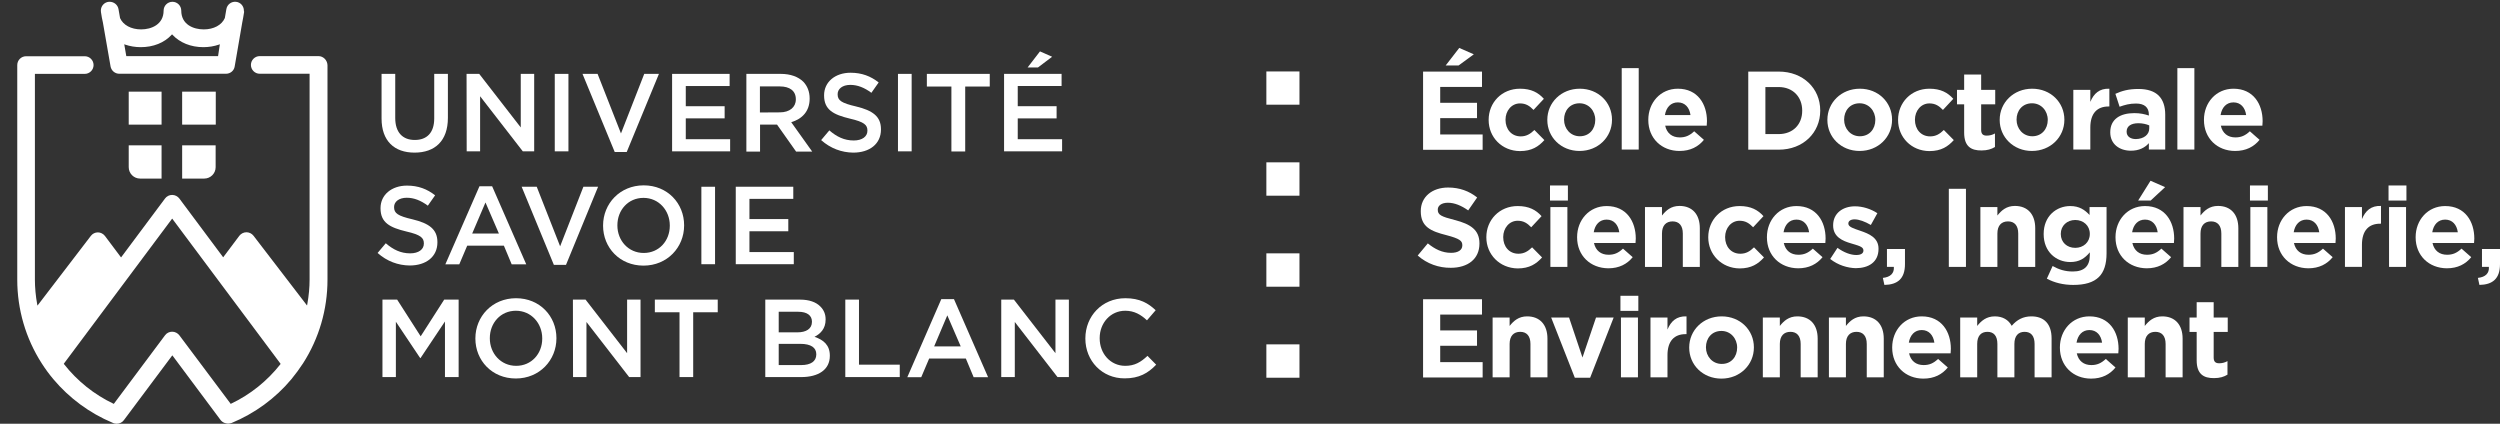 <?xml version="1.0" encoding="utf-8"?>
<!-- Generator: Adobe Illustrator 27.5.0, SVG Export Plug-In . SVG Version: 6.00 Build 0)  -->
<svg version="1.1" id="Calque_1" xmlns="http://www.w3.org/2000/svg" xmlns:xlink="http://www.w3.org/1999/xlink" x="0px" y="0px"
	 viewBox="0 0 1955.8 331.5" style="enable-background:new 0 0 1955.8 331.5;" xml:space="preserve">
<rect x="0" y="0" width="1955.8" height="331.5" fill="#333333" stroke="none"/>
<style type="text/css">
	.st0{fill:#FFFFFF;}
</style>
<g id="Calque_1_00000148625493593804750050000018310310014384930462_">
</g>
<g id="Calque_3">
	<polygon class="st0" points="1016.6,269.4 1002.7,269.4 999.7,269.4 990.7,269.4 990.7,278.4 990.7,284.9 990.7,295.5 
		1016.6,295.5 	"/>
	<polygon class="st0" points="1016.6,198.2 1002.7,198.2 999.7,198.2 990.7,198.2 990.7,207.2 990.7,213.7 990.7,224.3 
		1016.6,224.3 	"/>
	<polygon class="st0" points="1016.6,127 1002.7,127 999.7,127 990.7,127 990.7,136 990.7,142.5 990.7,153.1 1016.6,153.1 	"/>
	<polygon class="st0" points="1016.6,55.9 1002.7,55.9 999.7,55.9 990.7,55.9 990.7,64.8 990.7,71.3 990.7,81.9 1016.6,81.9 	"/>
	<path class="st0" d="M1109.1,199.9l7.9-9.5c5.5,4.5,11.3,7.4,18.2,7.4c5.5,0,8.8-2.2,8.8-5.8v-0.2c0-3.4-2.1-5.1-12.3-7.8
		c-12.3-3.1-20.2-6.5-20.2-18.7v-0.2c0-11.1,8.9-18.4,21.4-18.4c8.9,0,16.5,2.8,22.7,7.8l-7,10.1c-5.4-3.8-10.7-6-15.9-6
		c-5.1,0-7.9,2.4-7.9,5.3v0.2c0,4,2.6,5.3,13.2,8c12.4,3.2,19.4,7.7,19.4,18.3v0.2c0,12.1-9.2,18.9-22.4,18.9
		C1125.7,209.6,1116.4,206.4,1109.1,199.9z"/>
	<path class="st0" d="M1162.8,185.7v-0.2c0-13.4,10.2-24.3,24.5-24.3c8.8,0,14.3,3,18.7,7.9l-8.1,8.7c-3-3.1-5.9-5.1-10.6-5.1
		c-6.6,0-11.3,5.8-11.3,12.7v0.2c0,7.2,4.6,12.9,11.9,12.9c4.4,0,7.5-1.9,10.7-5l7.8,7.9c-4.5,5-9.8,8.6-19.1,8.6
		C1173.1,209.8,1162.8,199,1162.8,185.7z"/>
	<path class="st0" d="M1212.6,145.1h14v11.8h-14V145.1z M1212.9,162h13.3v46.8h-13.3V162z"/>
	<path class="st0" d="M1233.8,185.7v-0.2c0-13.4,9.5-24.3,23.1-24.3c15.6,0,22.8,12.1,22.8,25.4c0,1-0.1,2.3-0.2,3.5H1247
		c1.3,6,5.5,9.2,11.4,9.2c4.5,0,7.7-1.4,11.3-4.8l7.6,6.7c-4.4,5.4-10.6,8.7-19.1,8.7C1244.2,209.8,1233.8,200,1233.8,185.7z
		 M1266.8,181.7c-0.8-5.9-4.3-9.9-9.9-9.9c-5.5,0-9.1,3.9-10.1,9.9H1266.8z"/>
	<path class="st0" d="M1286.9,162h13.3v6.6c3.1-3.9,7-7.5,13.7-7.5c10,0,15.9,6.6,15.9,17.4v30.3h-13.3v-26.1c0-6.3-3-9.5-8-9.5
		c-5.1,0-8.3,3.2-8.3,9.5v26.1h-13.3L1286.9,162L1286.9,162z"/>
	<path class="st0" d="M1336.4,185.7v-0.2c0-13.4,10.2-24.3,24.5-24.3c8.8,0,14.3,3,18.7,7.9l-8.1,8.7c-3-3.1-5.9-5.1-10.6-5.1
		c-6.6,0-11.3,5.8-11.3,12.7v0.2c0,7.2,4.6,12.9,11.9,12.9c4.5,0,7.5-1.9,10.7-5l7.8,7.9c-4.5,5-9.8,8.6-19.1,8.6
		C1346.7,209.8,1336.4,199,1336.4,185.7z"/>
	<path class="st0" d="M1382.3,185.7v-0.2c0-13.4,9.5-24.3,23.1-24.3c15.6,0,22.8,12.1,22.8,25.4c0,1-0.1,2.3-0.2,3.5h-32.5
		c1.3,6,5.5,9.2,11.4,9.2c4.4,0,7.7-1.4,11.3-4.8l7.6,6.7c-4.4,5.4-10.6,8.7-19.1,8.7C1392.7,209.8,1382.3,200,1382.3,185.7z
		 M1415.3,181.7c-0.8-5.9-4.3-9.9-9.9-9.9c-5.5,0-9.1,3.9-10.1,9.9H1415.3z"/>
	<path class="st0" d="M1431.8,202.6l5.7-8.7c5.1,3.7,10.4,5.6,14.7,5.6c3.8,0,5.6-1.4,5.6-3.5v-0.2c0-2.9-4.5-3.8-9.7-5.4
		c-6.5-1.9-14-5-14-14v-0.2c0-9.5,7.7-14.8,17.1-14.8c5.9,0,12.4,2,17.5,5.4l-5.1,9.2c-4.6-2.7-9.3-4.4-12.7-4.4
		c-3.2,0-4.9,1.4-4.9,3.2v0.2c0,2.6,4.4,3.8,9.5,5.6c6.5,2.2,14.1,5.3,14.1,13.9v0.2c0,10.4-7.8,15.1-17.9,15.1
		C1445.3,209.6,1438,207.5,1431.8,202.6z"/>
	<path class="st0" d="M1473,217.4c6-0.6,9-3.7,8.6-8.6h-5.4v-14h14.1v11.8c0,11.5-5.8,16.1-16.1,16.3L1473,217.4z"/>
	<path class="st0" d="M1524.6,147.7h13.4v61.1h-13.4V147.7z"/>
	<path class="st0" d="M1549.3,162h13.3v6.6c3.1-3.9,7-7.5,13.7-7.5c10,0,15.9,6.6,15.9,17.4v30.3h-13.3v-26.1c0-6.3-3-9.5-8-9.5
		c-5.1,0-8.3,3.2-8.3,9.5v26.1h-13.3V162z"/>
	<path class="st0" d="M1601.3,218l4.5-9.9c4.8,2.7,9.6,4.3,15.8,4.3c9.1,0,13.3-4.4,13.3-12.7v-2.3c-3.9,4.7-8.2,7.6-15.3,7.6
		c-10.9,0-20.8-7.9-20.8-21.8V183c0-14,10-21.8,20.8-21.8c7.2,0,11.5,3.1,15.1,7V162h13.3v36.2c0,8.4-2,14.5-5.9,18.4
		c-4.4,4.4-11.1,6.3-20.2,6.3C1614.3,222.9,1607.2,221.2,1601.3,218z M1634.9,183.1v-0.2c0-6.4-5-10.8-11.4-10.8
		s-11.3,4.5-11.3,10.8v0.2c0,6.5,4.9,10.8,11.3,10.8S1634.9,189.5,1634.9,183.1z"/>
	<path class="st0" d="M1655,185.7v-0.2c0-13.4,9.5-24.3,23.1-24.3c15.6,0,22.8,12.1,22.8,25.4c0,1-0.1,2.3-0.2,3.5h-32.5
		c1.3,6,5.5,9.2,11.4,9.2c4.5,0,7.7-1.4,11.3-4.8l7.6,6.7c-4.4,5.4-10.6,8.7-19.1,8.7C1665.4,209.8,1655,200,1655,185.7z
		 M1688,181.7c-0.8-5.9-4.3-9.9-9.9-9.9c-5.5,0-9.1,3.9-10.1,9.9H1688z M1682.4,141.4l11.4,5l-11.3,10.5h-9.8L1682.4,141.4z"/>
	<path class="st0" d="M1708.2,162h13.3v6.6c3.1-3.9,7-7.5,13.7-7.5c10,0,15.9,6.6,15.9,17.4v30.3h-13.3v-26.1c0-6.3-3-9.5-8-9.5
		c-5.1,0-8.3,3.2-8.3,9.5v26.1h-13.3L1708.2,162L1708.2,162z"/>
	<path class="st0" d="M1760.2,145.1h14v11.8h-14V145.1z M1760.5,162h13.3v46.8h-13.3V162z"/>
	<path class="st0" d="M1781.4,185.7v-0.2c0-13.4,9.5-24.3,23.1-24.3c15.6,0,22.8,12.1,22.8,25.4c0,1-0.1,2.3-0.2,3.5h-32.5
		c1.3,6,5.5,9.2,11.4,9.2c4.4,0,7.7-1.4,11.3-4.8l7.6,6.7c-4.4,5.4-10.6,8.7-19.1,8.7C1791.8,209.8,1781.4,200,1781.4,185.7z
		 M1814.4,181.7c-0.8-5.9-4.3-9.9-9.9-9.9c-5.5,0-9.1,3.9-10.1,9.9H1814.4z"/>
	<path class="st0" d="M1834.5,162h13.3v9.4c2.7-6.5,7.1-10.6,14.9-10.3V175h-0.7c-8.8,0-14.2,5.3-14.2,16.5v17.3h-13.3L1834.5,162
		L1834.5,162z"/>
	<path class="st0" d="M1868.6,145.1h14v11.8h-14V145.1z M1869,162h13.3v46.8H1869V162z"/>
	<path class="st0" d="M1889.8,185.7v-0.2c0-13.4,9.5-24.3,23.1-24.3c15.6,0,22.8,12.1,22.8,25.4c0,1-0.1,2.3-0.2,3.5H1903
		c1.3,6,5.5,9.2,11.4,9.2c4.4,0,7.7-1.4,11.3-4.8l7.6,6.7c-4.4,5.4-10.6,8.7-19.1,8.7C1900.2,209.8,1889.8,200,1889.8,185.7z
		 M1922.8,181.7c-0.8-5.9-4.3-9.9-9.9-9.9c-5.5,0-9.1,3.9-10.1,9.9H1922.8z"/>
	<path class="st0" d="M1938.5,217.4c6-0.6,9-3.7,8.6-8.6h-5.4v-14h14.1v11.8c0,11.5-5.8,16.1-16.1,16.3L1938.5,217.4z"/>
	<path class="st0" d="M1113.3,56h46.1v12h-32.7v12.4h28.8v12h-28.8v12.8h33.2v12h-46.6V56z M1141.6,37.5l11.4,5l-11.9,8.7H1131
		L1141.6,37.5z"/>
	<path class="st0" d="M1164.6,93.9v-0.2c0-13.4,10.2-24.3,24.5-24.3c8.8,0,14.3,3,18.7,7.9l-8.1,8.7c-3-3.1-5.9-5.1-10.6-5.1
		c-6.6,0-11.3,5.8-11.3,12.7v0.2c0,7.2,4.6,12.9,11.9,12.9c4.4,0,7.5-1.9,10.7-5l7.8,7.9c-4.5,5-9.8,8.6-19.1,8.6
		C1174.9,118.1,1164.6,107.3,1164.6,93.9z"/>
	<path class="st0" d="M1210.5,93.9v-0.2c0-13.4,10.8-24.3,25.4-24.3c14.5,0,25.2,10.7,25.2,24.2v0.2c0,13.4-10.8,24.3-25.4,24.3
		C1221.2,118.1,1210.5,107.3,1210.5,93.9z M1248,93.9v-0.2c0-6.9-5-12.9-12.3-12.9c-7.6,0-12.1,5.8-12.1,12.7v0.2
		c0,6.9,5,12.9,12.3,12.9C1243.5,106.6,1248,100.8,1248,93.9z"/>
	<path class="st0" d="M1268.7,53.3h13.3V117h-13.3V53.3z"/>
	<path class="st0" d="M1289.5,93.9v-0.2c0-13.4,9.5-24.3,23.1-24.3c15.6,0,22.8,12.1,22.8,25.4c0,1-0.1,2.3-0.2,3.5h-32.5
		c1.3,6,5.5,9.2,11.4,9.2c4.4,0,7.7-1.4,11.3-4.8l7.6,6.7c-4.4,5.4-10.6,8.7-19.1,8.7C1299.9,118.1,1289.5,108.2,1289.5,93.9z
		 M1322.5,90c-0.8-5.9-4.3-9.9-9.9-9.9c-5.5,0-9.1,3.9-10.1,9.9H1322.5z"/>
	<path class="st0" d="M1367.7,56h23.8c19.2,0,32.5,13.2,32.5,30.4v0.2c0,17.2-13.3,30.5-32.5,30.5h-23.8V56z M1381.1,68.1v36.8h10.4
		c11,0,18.4-7.4,18.4-18.2v-0.2c0-10.8-7.4-18.4-18.4-18.4L1381.1,68.1L1381.1,68.1z"/>
	<path class="st0" d="M1429.6,93.9v-0.2c0-13.4,10.8-24.3,25.4-24.3c14.5,0,25.2,10.7,25.2,24.2v0.2c0,13.4-10.8,24.3-25.4,24.3
		C1440.3,118.1,1429.6,107.3,1429.6,93.9z M1467.1,93.9v-0.2c0-6.9-5-12.9-12.3-12.9c-7.6,0-12.1,5.8-12.1,12.7v0.2
		c0,6.9,5,12.9,12.3,12.9C1462.6,106.6,1467.1,100.8,1467.1,93.9z"/>
	<path class="st0" d="M1484.9,93.9v-0.2c0-13.4,10.2-24.3,24.5-24.3c8.8,0,14.3,3,18.7,7.9L1520,86c-3-3.1-5.9-5.1-10.6-5.1
		c-6.6,0-11.3,5.8-11.3,12.7v0.2c0,7.2,4.6,12.9,11.9,12.9c4.5,0,7.5-1.9,10.7-5l7.8,7.9c-4.5,5-9.8,8.6-19.1,8.6
		C1495.2,118.1,1484.9,107.3,1484.9,93.9z"/>
	<path class="st0" d="M1536.6,103.8V81.6h-5.6V70.3h5.6v-12h13.3v12h11v11.3h-11v20c0,3.1,1.3,4.5,4.3,4.5c2.4,0,4.6-0.6,6.5-1.7
		V115c-2.8,1.7-6,2.7-10.5,2.7C1542.1,117.8,1536.6,114.6,1536.6,103.8z"/>
	<path class="st0" d="M1564.4,93.9v-0.2c0-13.4,10.8-24.3,25.4-24.3c14.5,0,25.2,10.7,25.2,24.2v0.2c0,13.4-10.8,24.3-25.4,24.3
		C1575.2,118.1,1564.4,107.3,1564.4,93.9z M1602,93.9v-0.2c0-6.9-5-12.9-12.3-12.9c-7.6,0-12.1,5.8-12.1,12.7v0.2
		c0,6.9,5,12.9,12.3,12.9C1597.4,106.6,1602,100.8,1602,93.9z"/>
	<path class="st0" d="M1622,70.3h13.3v9.4c2.7-6.5,7.1-10.6,14.9-10.3v13.9h-0.7c-8.8,0-14.2,5.3-14.2,16.5V117H1622L1622,70.3
		L1622,70.3z"/>
	<path class="st0" d="M1650.9,103.6v-0.2c0-10.2,7.8-14.9,18.8-14.9c4.7,0,8.1,0.8,11.4,1.9v-0.8c0-5.5-3.4-8.6-10-8.6
		c-5.1,0-8.6,1-12.9,2.5l-3.3-10.1c5.1-2.3,10.2-3.8,18.1-3.8c7.2,0,12.5,1.9,15.8,5.2c3.5,3.5,5.1,8.6,5.1,14.9V117h-12.8v-5
		c-3.2,3.6-7.7,5.9-14.1,5.9C1658.2,117.9,1650.9,112.8,1650.9,103.6z M1681.4,100.5v-2.4c-2.3-1-5.2-1.7-8.5-1.7
		c-5.7,0-9.2,2.3-9.2,6.5v0.2c0,3.6,3,5.7,7.2,5.7C1677.2,108.7,1681.4,105.3,1681.4,100.5z"/>
	<path class="st0" d="M1703.4,53.3h13.3V117h-13.3V53.3z"/>
	<path class="st0" d="M1724.2,93.9v-0.2c0-13.4,9.5-24.3,23.1-24.3c15.6,0,22.8,12.1,22.8,25.4c0,1-0.1,2.3-0.2,3.5h-32.5
		c1.3,6,5.5,9.2,11.4,9.2c4.4,0,7.7-1.4,11.3-4.8l7.6,6.7c-4.4,5.4-10.6,8.7-19.1,8.7C1734.6,118.1,1724.2,108.2,1724.2,93.9z
		 M1757.2,90c-0.8-5.9-4.3-9.9-9.9-9.9c-5.5,0-9.1,3.9-10.1,9.9H1757.2z"/>
	<path class="st0" d="M1113.3,234.1h46.1v12h-32.7v12.4h28.8v12h-28.8v12.8h33.2v12h-46.6V234.1z"/>
	<path class="st0" d="M1167.7,248.4h13.3v6.6c3.1-3.9,7-7.5,13.7-7.5c10,0,15.9,6.6,15.9,17.4v30.3h-13.3v-26.1c0-6.3-3-9.5-8-9.5
		c-5.1,0-8.3,3.2-8.3,9.5v26.1h-13.3L1167.7,248.4L1167.7,248.4z"/>
	<path class="st0" d="M1213.5,248.4h14l10.5,31.3l10.6-31.3h13.8l-18.4,47.1h-12L1213.5,248.4z"/>
	<path class="st0" d="M1267.7,231.4h14v11.8h-14V231.4z M1268.1,248.4h13.3v46.8h-13.3V248.4z"/>
	<path class="st0" d="M1291.2,248.4h13.3v9.4c2.7-6.5,7.1-10.6,14.9-10.3v13.9h-0.7c-8.8,0-14.2,5.3-14.2,16.5v17.3h-13.3
		L1291.2,248.4L1291.2,248.4z"/>
	<path class="st0" d="M1321.5,272v-0.2c0-13.4,10.8-24.3,25.4-24.3c14.5,0,25.2,10.7,25.2,24.2v0.2c0,13.4-10.8,24.3-25.4,24.3
		C1332.2,296.2,1321.5,285.5,1321.5,272z M1359,272v-0.2c0-6.9-5-12.9-12.3-12.9c-7.6,0-12.1,5.8-12.1,12.7v0.2
		c0,6.9,5,12.9,12.3,12.9C1354.5,284.8,1359,278.9,1359,272z"/>
	<path class="st0" d="M1379.1,248.4h13.3v6.6c3.1-3.9,7-7.5,13.7-7.5c10,0,15.9,6.6,15.9,17.4v30.3h-13.3v-26.1c0-6.3-3-9.5-8-9.5
		c-5.1,0-8.3,3.2-8.3,9.5v26.1h-13.3L1379.1,248.4L1379.1,248.4z"/>
	<path class="st0" d="M1430.8,248.4h13.3v6.6c3.1-3.9,7-7.5,13.7-7.5c10,0,15.9,6.6,15.9,17.4v30.3h-13.3v-26.1c0-6.3-3-9.5-8-9.5
		c-5.1,0-8.3,3.2-8.3,9.5v26.1h-13.3L1430.8,248.4L1430.8,248.4z"/>
	<path class="st0" d="M1480.3,272v-0.2c0-13.4,9.5-24.3,23.1-24.3c15.6,0,22.8,12.1,22.8,25.4c0,1-0.1,2.3-0.2,3.5h-32.5
		c1.3,6,5.5,9.2,11.4,9.2c4.5,0,7.7-1.4,11.3-4.8l7.6,6.7c-4.4,5.4-10.6,8.7-19.1,8.7C1490.7,296.2,1480.3,286.3,1480.3,272z
		 M1513.3,268.1c-0.8-5.9-4.3-9.9-9.9-9.9c-5.5,0-9.1,3.9-10.1,9.9H1513.3z"/>
	<path class="st0" d="M1533.5,248.4h13.3v6.6c3.1-3.9,7.1-7.5,13.8-7.5c6.1,0,10.7,2.7,13.2,7.4c4.1-4.8,9-7.4,15.4-7.4
		c9.9,0,15.8,5.9,15.8,17.2v30.5h-13.3v-26.1c0-6.3-2.8-9.5-7.8-9.5s-8,3.2-8,9.5v26.1h-13.3v-26.1c0-6.3-2.8-9.5-7.8-9.5
		s-8,3.2-8,9.5v26.1h-13.3L1533.5,248.4L1533.5,248.4z"/>
	<path class="st0" d="M1611.5,272v-0.2c0-13.4,9.5-24.3,23.1-24.3c15.6,0,22.8,12.1,22.8,25.4c0,1-0.1,2.3-0.2,3.5h-32.5
		c1.3,6,5.5,9.2,11.4,9.2c4.4,0,7.7-1.4,11.3-4.8l7.6,6.7c-4.4,5.4-10.6,8.7-19.1,8.7C1621.9,296.2,1611.5,286.3,1611.5,272z
		 M1644.5,268.1c-0.8-5.9-4.3-9.9-9.9-9.9c-5.5,0-9.1,3.9-10.1,9.9H1644.5z"/>
	<path class="st0" d="M1664.6,248.4h13.3v6.6c3.1-3.9,7-7.5,13.7-7.5c10,0,15.9,6.6,15.9,17.4v30.3h-13.3v-26.1c0-6.3-3-9.5-8-9.5
		c-5.1,0-8.3,3.2-8.3,9.5v26.1h-13.3L1664.6,248.4L1664.6,248.4z"/>
	<path class="st0" d="M1718.5,281.9v-22.2h-5.6v-11.3h5.6v-12h13.3v12h11v11.3h-11v20c0,3.1,1.3,4.5,4.3,4.5c2.4,0,4.6-0.6,6.5-1.7
		v10.6c-2.8,1.7-6,2.7-10.5,2.7C1724,295.9,1718.5,292.7,1718.5,281.9z"/>
	<g>
		<path class="st0" d="M298.5,92.7V57.8h10.7v34.5c0,11.3,5.8,17.2,15.3,17.2c9.4,0,15.2-5.6,15.2-16.8V57.8h10.7v34.4
			c0,18.1-10.2,27.2-26.1,27.2C308.5,119.4,298.5,110.3,298.5,92.7z"/>
		<path class="st0" d="M365,57.8h9.9l32.5,41.9V57.8h10.5v60.6H409l-33.4-43.1v43.1h-10.5L365,57.8L365,57.8z"/>
		<path class="st0" d="M434,57.8h10.7v60.6H434V57.8z"/>
		<path class="st0" d="M455.7,57.8h11.8l18.3,46.6L504,57.8h11.5l-25.2,61.1h-9.4L455.7,57.8z"/>
		<path class="st0" d="M525.8,57.8h45v9.5h-34.3v15.8h30.4v9.5h-30.4v16.3h34.7v9.5h-45.4V57.8z"/>
		<path class="st0" d="M583.9,57.8h27c7.6,0,13.6,2.3,17.5,6.1c3.2,3.3,5,7.8,5,13.1v0.2c0,10-6,15.9-14.4,18.4l16.4,23h-12.6
			l-14.9-21.1h-13.3v21.1h-10.7V57.8z M610.1,87.9c7.6,0,12.5-4,12.5-10.1v-0.2c0-6.5-4.7-10-12.6-10h-15.5V88L610.1,87.9
			L610.1,87.9z"/>
		<path class="st0" d="M642.4,109.6l6.4-7.6c5.8,5,11.7,7.9,19.1,7.9c6.6,0,10.7-3.1,10.7-7.6v-0.2c0-4.3-2.4-6.7-13.7-9.3
			c-12.9-3.1-20.2-6.9-20.2-18.1v-0.2c0-10.4,8.7-17.6,20.7-17.6c8.8,0,15.8,2.7,22,7.6l-5.7,8.1c-5.5-4.1-10.9-6.2-16.5-6.2
			c-6.2,0-9.9,3.2-9.9,7.2v0.2c0,4.7,2.8,6.8,14.5,9.5c12.8,3.1,19.4,7.7,19.4,17.8v0.2c0,11.3-8.9,18.1-21.7,18.1
			C658.4,119.3,649.7,116.1,642.4,109.6z"/>
		<path class="st0" d="M702.5,57.8h10.7v60.6h-10.7V57.8z"/>
		<path class="st0" d="M744.3,67.7h-19.2v-9.9h49.2v9.9h-19.2v50.8h-10.8V67.7z"/>
		<path class="st0" d="M785.5,57.8h45v9.5h-34.3v15.8h30.4v9.5h-30.4v16.3h34.7v9.5h-45.4V57.8z M813.6,40.2l9.5,4.2L812,52.8h-8.1
			L813.6,40.2z"/>
		<path class="st0" d="M295.4,197.9l6.4-7.6c5.8,5,11.7,7.9,19.1,7.9c6.6,0,10.7-3.1,10.7-7.6v-0.2c0-4.3-2.4-6.7-13.7-9.3
			c-12.9-3.1-20.2-6.9-20.2-18.1v-0.2c0-10.4,8.7-17.6,20.7-17.6c8.8,0,15.8,2.7,22,7.6l-5.7,8.1c-5.5-4.1-10.9-6.2-16.5-6.2
			c-6.2,0-9.9,3.2-9.9,7.2v0.2c0,4.7,2.8,6.8,14.5,9.5c12.8,3.1,19.4,7.7,19.4,17.8v0.2c0,11.3-8.9,18.1-21.7,18.1
			C311.4,207.6,302.7,204.4,295.4,197.9z"/>
		<path class="st0" d="M375.1,145.7h9.9l26.7,61.1h-11.4l-6.1-14.6h-28.7l-6.2,14.6h-10.9L375.1,145.7z M390.3,182.7l-10.5-24.3
			l-10.4,24.3H390.3z"/>
		<path class="st0" d="M408.1,146.1h11.8l18.3,46.6l18.2-46.6h11.5l-25.1,61.1h-9.5L408.1,146.1z"/>
		<path class="st0" d="M471.8,176.6v-0.2c0-17.1,13.2-31.4,31.8-31.4s31.6,14.1,31.6,31.2v0.2c0,17.1-13.2,31.4-31.8,31.4
			C484.8,207.8,471.8,193.7,471.8,176.6z M524,176.6v-0.2c0-11.8-8.6-21.6-20.6-21.6s-20.4,9.6-20.4,21.4v0.2
			c0,11.8,8.6,21.5,20.6,21.5S524,188.4,524,176.6z"/>
		<path class="st0" d="M548.7,146.1h10.7v60.6h-10.7V146.1z"/>
		<path class="st0" d="M575.6,146.1h45v9.5h-34.3v15.8h30.4v9.5h-30.4v16.3H621v9.5h-45.4V146.1z"/>
		<path class="st0" d="M299.4,234.4h11.3l18.4,28.7l18.4-28.7h11.3V295h-10.7v-43.5L329,280.1h-0.3l-19-28.4V295h-10.5v-60.6H299.4z
			"/>
		<path class="st0" d="M371.9,264.9v-0.2c0-17.1,13.2-31.4,31.8-31.4c18.6,0,31.6,14.1,31.6,31.2v0.2c0,17.1-13.2,31.4-31.8,31.4
			C384.9,296.1,371.9,282,371.9,264.9z M424.2,264.9v-0.2c0-11.8-8.6-21.6-20.6-21.6c-12,0-20.4,9.6-20.4,21.4v0.2
			c0,11.8,8.6,21.5,20.6,21.5C415.8,286.2,424.2,276.7,424.2,264.9z"/>
		<path class="st0" d="M448.2,234.4h9.9l32.5,41.9v-41.9h10.5V295h-8.9l-33.4-43.1V295h-10.5L448.2,234.4L448.2,234.4z"/>
		<path class="st0" d="M531.6,244.3h-19.3v-9.9h49.2v9.9h-19.2V295h-10.7V244.3z"/>
		<path class="st0" d="M598.8,234.4H626c6.9,0,12.4,1.9,15.8,5.4c2.7,2.7,4.1,6,4.1,10v0.2c0,7.3-4.2,11.2-8.7,13.5
			c7.1,2.4,12,6.5,12,14.7v0.2c0,10.8-8.9,16.6-22.4,16.6h-28.1v-60.6H598.8z M635.2,251.6c0-4.8-3.8-7.7-10.7-7.7h-15.3V260h14.6
			c6.8,0,11.4-2.7,11.4-8.2V251.6z M626.1,269h-16.9v16.6h17.7c7.3,0,11.7-2.9,11.7-8.3v-0.2C638.6,272,634.5,269,626.1,269z"/>
		<path class="st0" d="M661.3,234.4H672v50.9h31.9v9.7h-42.6V234.4z"/>
		<path class="st0" d="M736.4,234h9.9l26.7,61.1h-11.3l-6.1-14.6h-28.7l-6.2,14.6h-10.9L736.4,234z M751.6,271l-10.5-24.3L730.8,271
			H751.6z"/>
		<path class="st0" d="M783.3,234.4h9.9l32.5,41.9v-41.9h10.5V295h-8.9l-33.4-43.1V295h-10.6V234.4z"/>
		<path class="st0" d="M849.1,264.9v-0.2c0-17.2,12.9-31.4,31.3-31.4c11.2,0,17.9,3.9,23.7,9.4l-6.8,7.9c-4.8-4.5-10-7.5-17-7.5
			c-11.5,0-20,9.5-20,21.4v0.2c0,11.9,8.4,21.5,20,21.5c7.4,0,12.2-2.9,17.4-7.8l6.8,6.9c-6.3,6.6-13.3,10.7-24.6,10.7
			C862.2,296.1,849.1,282.3,849.1,264.9z"/>
	</g>
	<g>
		<path class="st0" d="M100.7,113.7v17.1c0,4.9,4,8.9,8.9,8.9h16.8v-26H100.7z"/>
		<path class="st0" d="M142.5,139.7h17.3c4.9,0,8.9-4,8.9-8.9v-17.1h-26.2V139.7z"/>
		<polygon class="st0" points="126.4,71.7 112.6,71.7 109.6,71.7 100.7,71.7 100.7,80.6 100.7,87 100.7,97.5 126.4,97.5 		"/>
		<polygon class="st0" points="168.8,97.5 168.8,80.6 168.8,80.6 168.8,71.7 159.8,71.7 156.9,71.7 142.5,71.7 142.5,97.5 		"/>
	</g>
	<path class="st0" d="M249.1,43.9h-45.9c-3.8,0-6.9,3.1-6.9,6.9s3.1,6.9,6.9,6.9h39v161c0,6.2-0.6,12.7-1.8,19.3l-0.2,1l-41.9-54.6
		c-1.3-1.7-3.4-2.7-5.5-2.7c-2.2,0-4.3,1.1-5.6,2.8l-12.6,16.8l-34.3-46c-1.3-1.7-3.4-2.8-5.6-2.8c-2.2,0-4.3,1-5.6,2.8l-34.4,46.1
		l-12.6-16.8c-1.3-1.7-3.4-2.8-5.5-2.8c-2.2,0-4.2,1-5.5,2.7l-41.8,54.6l-0.2-1c-1.2-6.6-1.8-13.1-1.8-19.3v-161h39
		c3.8,0,6.9-3.1,6.9-6.9c0-3.8-3.1-6.9-6.9-6.9H20.4c-3.8,0-6.9,3.1-6.9,6.9v167.9c0,23.3,6.6,45.9,19.1,65.4
		c2.8,4.4,5.9,8.6,9.1,12.4c12.4,14.8,28.4,26.6,46.3,34.1c1,0.6,2.2,0.8,3.3,0.8c2.2,0,4.3-1,5.6-2.8l37.9-50.7l0.4,0.5l37.3,50
		c0.9,1.2,2.2,2.1,3.6,2.5l0.4,0.1c0.6,0.2,1.3,0.3,2,0.3l0,0c0.9,0,1.8-0.2,2.7-0.5c18.1-7.5,34.3-19.3,46.8-34.3
		c3.2-3.9,6.3-8.1,9.1-12.4c12.5-19.5,19.1-42.1,19.1-65.4V50.9C256,47,252.9,43.9,249.1,43.9z M219.4,284.9
		c-10.3,13.1-23.6,23.8-38.6,30.9l-0.3,0.2l-0.2-0.3l-40-53.4c-1.3-1.7-3.4-2.8-5.6-2.8c-2.2,0-4.3,1-5.6,2.8L89,316l-0.3-0.2
		c-15-7.1-28.3-17.8-38.6-30.9l-0.2-0.3l0.2-0.3L134.7,171l40.3,54l44.5,59.6L219.4,284.9z"/>
	<g>
		<path class="st0" d="M190.8,8.3c0-3.6-2.7-6.6-6.3-6.9c-3.6-0.3-6.8,2.2-7.4,5.7l-1.2,7c-2.4,5.5-8.7,8.9-16.5,8.9
			c-8.1,0-17.6-3.8-17.6-14.7c0-3.8-3.1-6.9-6.9-6.9c-3.8,0-6.9,3.1-6.9,6.9c0,10.8-9.5,14.7-17.6,14.7c-7.8,0-14.1-3.4-16.5-8.9V14
			l-1.2-6.9c-0.6-3.3-3.5-5.7-6.9-5.7c-0.2,0-0.4,0-0.6,0c-3.6,0.3-6.3,3.3-6.3,6.9c0,0.5,0,0.9,0.1,1.3c0.2,1.8,1.2,7,1.5,8l0,0
			l6,34.4c0.6,3.3,3.5,5.7,6.8,5.7h83.5c3.4,0,6.3-2.4,6.8-5.7l5.9-34.3l0,0c0.2-1,1.3-6.6,1.5-8.5C190.8,8.9,190.8,8.6,190.8,8.3z
			 M170.6,43.9H98.8l-1.6-9.3l0.7,0.3c3.8,1.3,7.9,2,12.2,2c9.8,0,18.4-3.4,24.2-9.7l0.3-0.4l0.3,0.4c5.8,6.2,14.4,9.7,24.2,9.7
			c4.3,0,8.4-0.7,12.2-2l0.7-0.3L170.6,43.9z"/>
	</g>
</g>
</svg>
